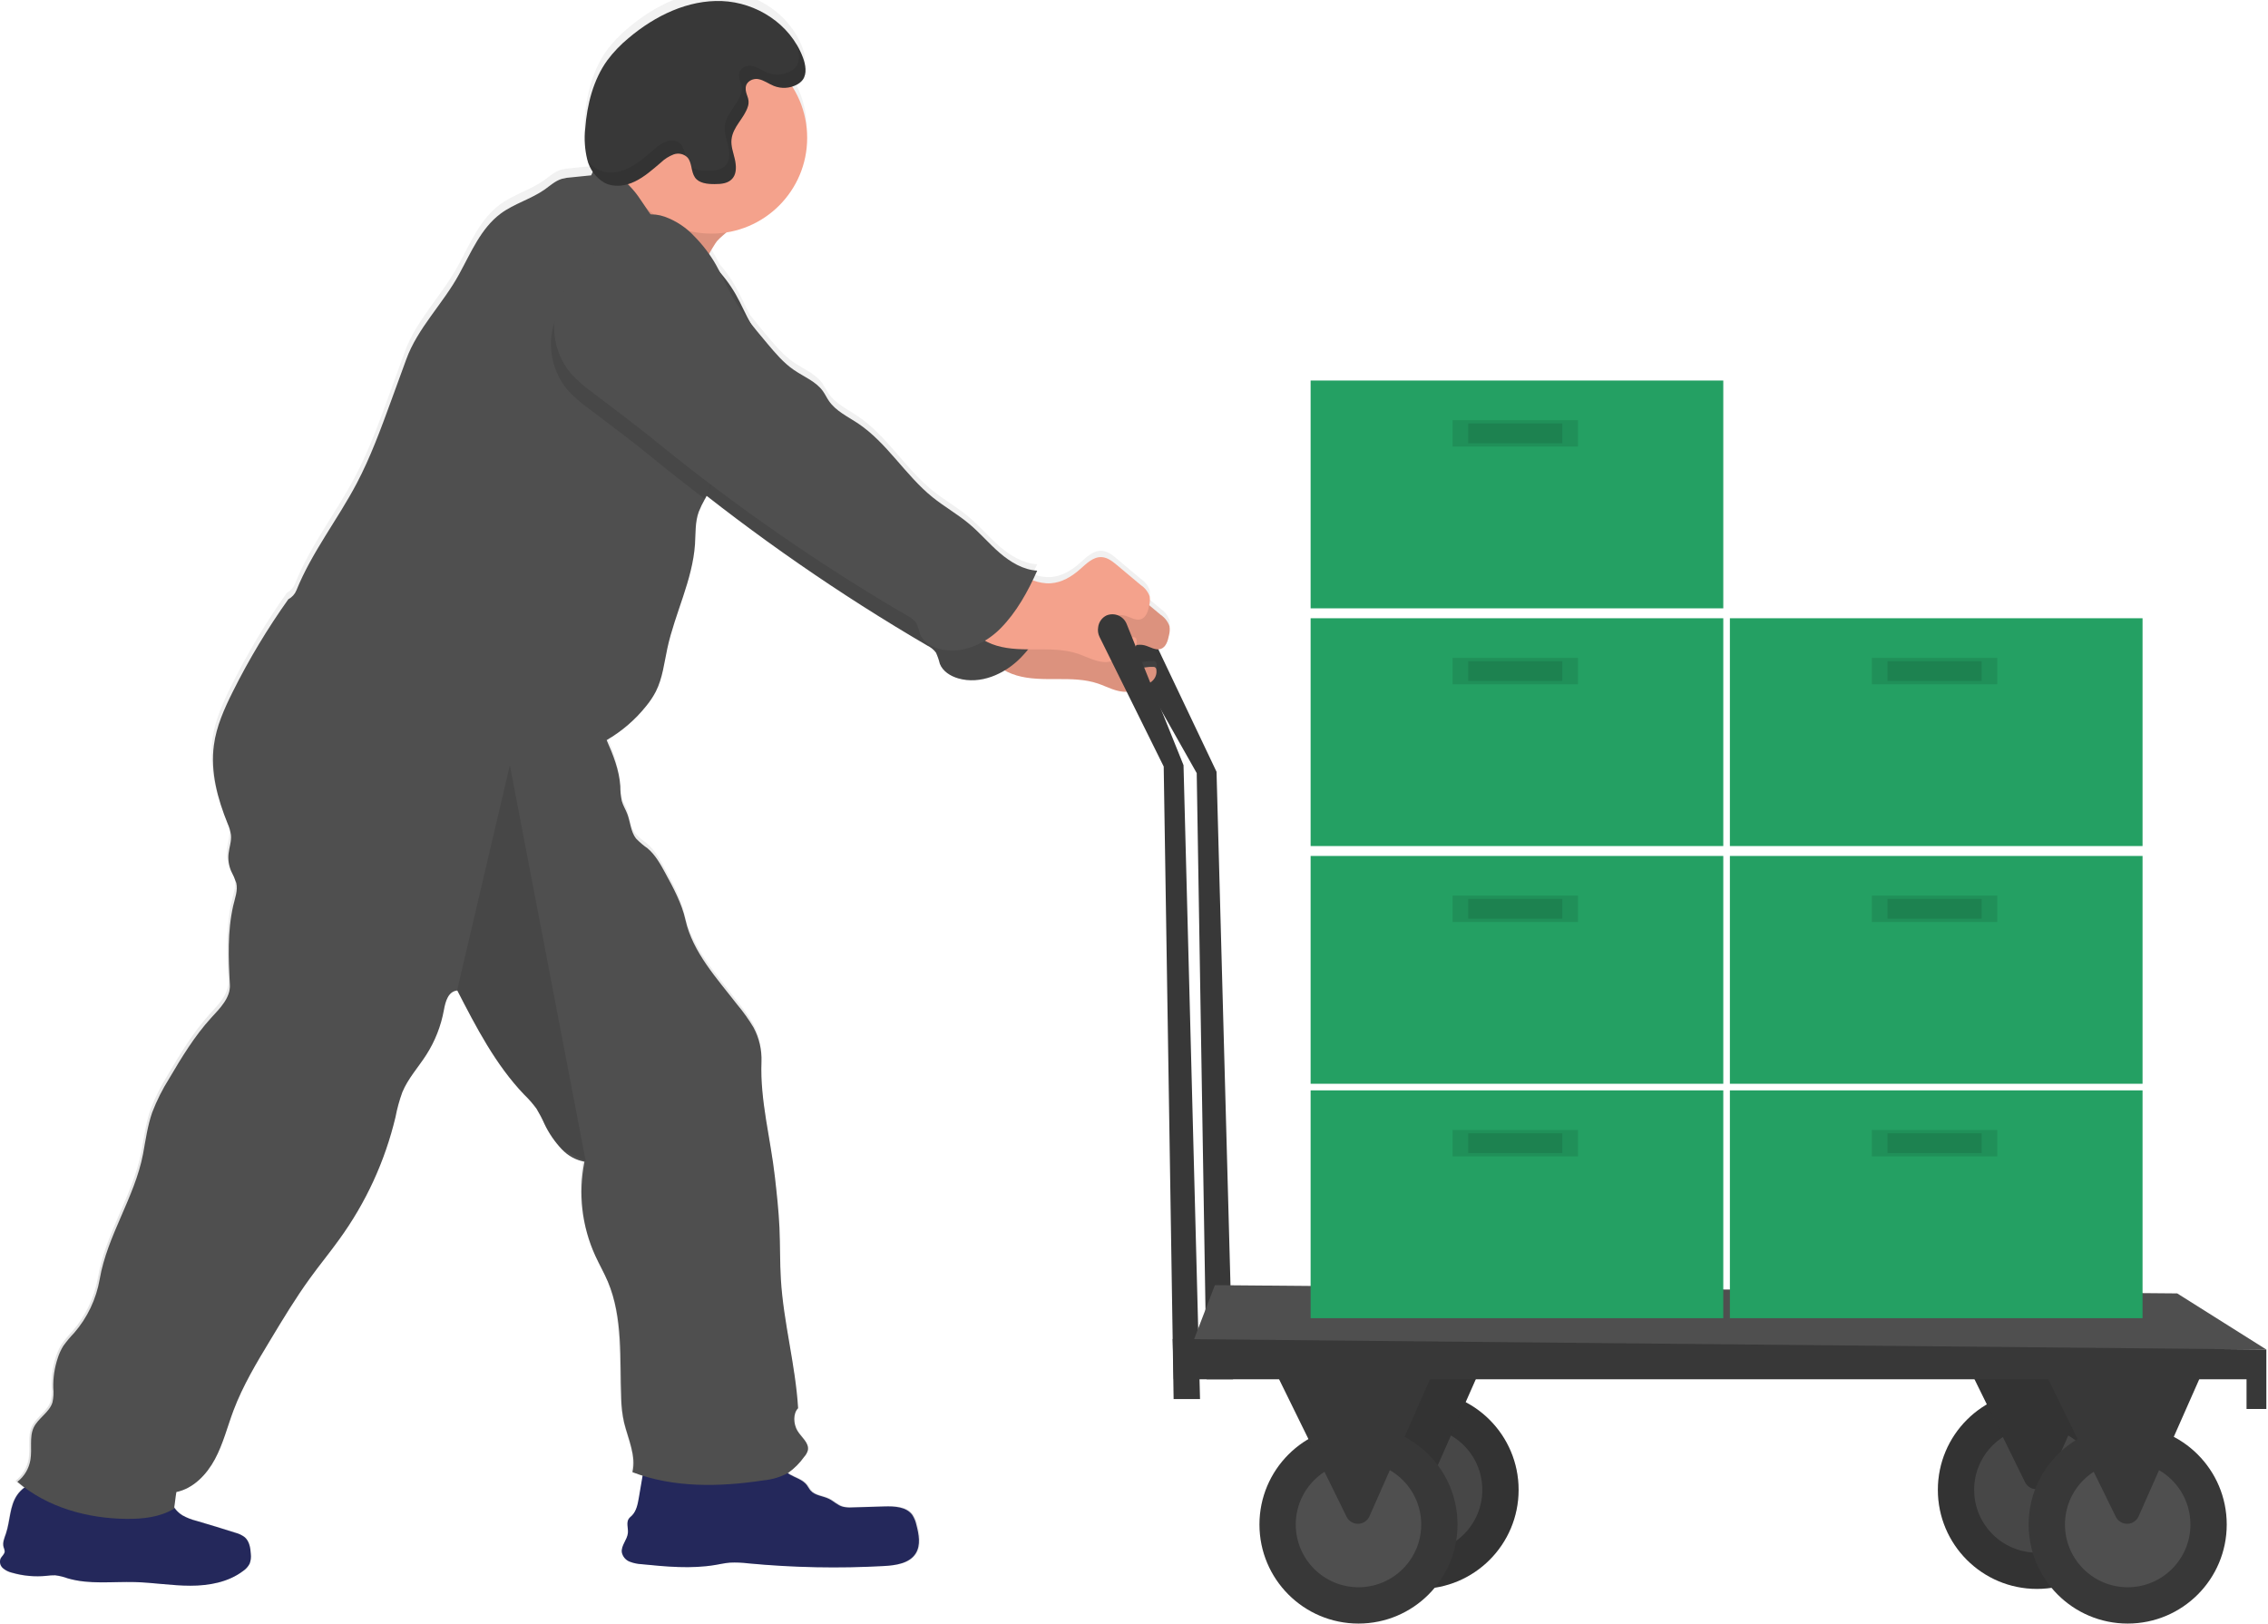 <?xml version="1.0" encoding="UTF-8"?> <svg xmlns="http://www.w3.org/2000/svg" width="687" height="492" viewBox="0 0 687 492" fill="none"><g clip-path="url(#clip0_1_47)"><path d="M337.64 188.01C337.722 187.253 337.993 186.528 338.428 185.902C338.863 185.277 339.448 184.771 340.13 184.43C340.704 184.185 341.321 184.059 341.945 184.058C342.569 184.057 343.187 184.181 343.761 184.424C344.336 184.666 344.856 185.022 345.291 185.47C345.725 185.918 346.065 186.448 346.29 187.03L368.5 233.76L373.5 417.76H365.5L362.5 234.17L338.06 190.91C337.618 190.012 337.471 188.997 337.64 188.01Z" fill="#383838"></path><path d="M0.52 474.63C0.637 474.794 0.767 474.948 0.91 475.09C1.703 475.763 2.646 476.236 3.66 476.47C5.682 477.037 7.762 477.373 9.86 477.47H10.49C11.688 477.51 12.887 477.47 14.08 477.35C14.951 477.224 15.83 477.167 16.71 477.18H16.83C18.109 477.36 19.365 477.671 20.58 478.11C23.286 478.852 26.075 479.248 28.88 479.29H29.88C33.02 479.29 36.2 479.18 39.35 479.2C39.86 479.2 40.35 479.2 40.88 479.2C46.28 479.34 51.65 480.2 57.05 480.29H58.78C64.07 480.16 69.48 479.03 73.69 475.83C74.539 475.269 75.228 474.497 75.69 473.59C76.049 472.633 76.169 471.604 76.04 470.59C75.94 468.78 75.59 466.81 74.23 465.59C73.375 464.934 72.395 464.461 71.35 464.2C69.52 463.61 67.68 463.04 65.85 462.47C64.02 461.9 61.93 461.29 59.96 460.71L59.58 460.59L58.48 460.26L57.77 460.02C56.909 459.744 56.084 459.368 55.31 458.9C54.29 458.255 53.425 457.39 52.78 456.37C52.67 456.19 52.55 456 52.45 455.81C52.35 455.62 52.45 455.5 52.52 455.34C52.69 454.09 52.82 452.81 53.04 451.59C55.855 450.937 58.421 449.486 60.43 447.41C62.156 445.699 63.61 443.732 64.74 441.58C67.23 436.9 68.51 431.67 70.37 426.7C73.22 419.14 77.37 412.16 81.55 405.24C85.37 398.86 89.21 392.46 93.55 386.43C96.44 382.43 99.55 378.62 102.41 374.61C110.5 363.421 116.305 350.745 119.49 337.31C119.977 334.732 120.67 332.198 121.56 329.73C123.28 325.53 126.43 322.11 128.87 318.27C131.493 314.131 133.29 309.523 134.16 304.7C134.66 301.96 135.5 299 138.23 298.7L138.52 299.27C144.18 310.27 149.99 321.47 158.52 330.45C159.884 331.77 161.132 333.205 162.25 334.74C163.146 336.228 163.948 337.771 164.65 339.36C166 342.213 167.792 344.835 169.96 347.13C170.605 347.782 171.308 348.375 172.06 348.9C173.059 349.626 174.17 350.184 175.35 350.55C175.815 350.692 176.289 350.799 176.77 350.87C176.77 350.99 176.72 351.1 176.71 351.22C176.7 351.34 176.65 351.48 176.63 351.61C175.159 359.611 175.789 367.856 178.46 375.54C178.53 375.78 178.61 376.01 178.7 376.25C179.113 377.37 179.563 378.47 180.05 379.55C181.27 382.2 182.72 384.74 183.86 387.43C184.05 387.89 184.24 388.35 184.41 388.81C188.41 399.52 187.41 411.48 187.93 422.99C187.976 425.507 188.274 428.013 188.82 430.47C189.5 433.24 190.59 436.1 191.19 438.96C191.737 441.104 191.782 443.346 191.32 445.51L191.56 445.6C192.63 446 193.72 446.36 194.81 446.7V446.85C194.42 449.09 194.04 451.33 193.65 453.56C193.32 455.48 192.93 457.56 191.59 458.92C191.225 459.22 190.89 459.555 190.59 459.92C189.8 461.16 190.5 462.8 190.35 464.27C190.13 466.35 188.21 468.12 188.51 470.19C188.645 470.809 188.929 471.385 189.336 471.869C189.744 472.354 190.264 472.731 190.85 472.97C191.342 473.193 191.859 473.357 192.39 473.46L192.72 473.53C193.32 473.64 193.92 473.7 194.52 473.76C201.97 474.5 209.52 475.24 216.9 473.98C218.36 473.73 219.81 473.4 221.29 473.28C223.16 473.197 225.033 473.274 226.89 473.51C240.581 474.806 254.349 475.074 268.08 474.31C271.65 474.11 275.75 473.53 277.64 470.48C279.21 467.95 278.64 464.68 277.85 461.79C277.624 460.727 277.214 459.712 276.64 458.79C276.575 458.69 276.502 458.596 276.42 458.51C274.58 456.22 271.12 456.08 268.14 456.17L258.4 456.46C257.441 456.538 256.476 456.464 255.54 456.24C253.96 455.78 252.76 454.52 251.28 453.81C249.42 452.92 247.08 452.81 245.74 451.29L245.57 451.07C245.333 450.748 245.113 450.414 244.91 450.07C244.91 450 244.82 449.93 244.77 449.86C244.733 449.798 244.693 449.738 244.65 449.68C243.42 448.06 241.27 447.52 239.52 446.49C239.255 446.335 239.004 446.158 238.77 445.96L238.57 445.78C240.454 444.436 242.097 442.782 243.43 440.89C243.944 440.337 244.324 439.673 244.54 438.95C244.662 438.407 244.621 437.839 244.42 437.32C244.377 437.192 244.323 437.069 244.26 436.95L244.21 436.85C243.53 435.51 242.13 434.3 241.36 432.93C241.331 432.887 241.307 432.839 241.29 432.79C240.23 430.79 240.02 427.69 241.59 426.08C240.79 412.91 237.17 400.08 236.37 386.87C236.05 381.64 236.18 376.39 235.94 371.14C235.7 365.89 235.14 360.8 234.55 355.65C233.23 343.88 230.03 332.35 230.48 320.53C230.518 319.428 230.472 318.325 230.34 317.23C230.345 317.15 230.345 317.07 230.34 316.99C230.02 314.568 229.264 312.224 228.11 310.07C226.66 307.636 225.018 305.322 223.2 303.15C217.05 295.15 209.66 287.15 207.47 277.31C206.34 272.23 203.84 267.58 201.35 263.01C199.88 260.29 198.35 257.5 196 255.5C194.727 254.619 193.545 253.614 192.47 252.5C190.83 250.38 190.77 247.45 189.8 244.93C189.3 243.62 188.53 242.42 188.15 241.07C188.15 240.93 188.08 240.8 188.05 240.66C187.828 239.298 187.711 237.92 187.7 236.54C187.7 236.14 187.64 235.75 187.59 235.36C187.006 231.407 185.857 227.557 184.18 223.93C183.97 223.47 183.77 223 183.57 222.54C188.184 219.848 192.254 216.318 195.57 212.13C196.694 210.775 197.67 209.303 198.48 207.74C200.54 203.65 201.01 198.99 201.98 194.51C204.3 183.83 209.61 173.77 210.35 162.85C210.57 159.52 210.35 156.08 211.51 152.93C211.829 152.078 212.207 151.25 212.64 150.45C212.82 150.11 212.99 149.77 213.17 149.45L213.37 149.07L213.88 148.07L214.7 148.71C235.158 164.729 256.637 179.4 279 192.63L280.92 193.77C281.92 194.252 282.79 194.965 283.46 195.85C283.54 195.98 283.61 196.11 283.68 196.24C284.14 197.19 284.26 198.24 284.68 199.24C285.58 201.53 287.89 202.99 290.25 203.67C294.52 204.768 299.048 204.184 302.9 202.04C303.39 201.79 303.9 201.53 304.34 201.24C305.51 201.888 306.743 202.414 308.02 202.81C312.02 203.97 316.21 203.92 320.35 203.91C324.49 203.9 328.72 203.91 332.64 205.27C335.26 206.16 337.8 207.63 340.52 207.77C340.833 207.79 341.147 207.79 341.46 207.77C343.011 207.592 344.519 207.149 345.92 206.46L346.74 206.09C347.165 205.889 347.579 205.665 347.98 205.42C348.418 205.15 348.824 204.831 349.19 204.47C349.719 203.939 350.105 203.281 350.31 202.56C350.445 202.039 350.445 201.491 350.31 200.97C350.271 200.736 350.151 200.523 349.97 200.37C349.792 200.264 349.587 200.212 349.38 200.22C348.233 200.208 347.088 200.305 345.96 200.51C345.297 200.601 344.629 200.638 343.96 200.62H343.6C343.01 200.557 342.44 200.373 341.924 200.081C341.408 199.788 340.957 199.393 340.6 198.92C340.49 198.774 340.403 198.612 340.34 198.44C340.219 198.159 340.158 197.856 340.16 197.55C340.154 197.473 340.154 197.397 340.16 197.32C340.58 197.13 341 196.94 341.4 196.71C341.61 196.6 341.81 196.48 342.01 196.36L342.13 196.28C342.489 196.036 342.824 195.758 343.13 195.45C343.324 195.257 343.496 195.043 343.64 194.81C343.906 194.448 344.105 194.042 344.23 193.61C345.054 193.438 345.907 193.462 346.72 193.68C347.81 193.98 348.91 194.62 349.99 194.84C350.535 194.977 351.108 194.953 351.64 194.77C353.2 194.21 353.75 192.31 354.08 190.68C354.14 190.37 354.21 190.05 354.26 189.73C354.375 189.115 354.375 188.485 354.26 187.87C353.776 186.473 352.854 185.27 351.63 184.44L348.35 181.69L348.11 181.49C348.11 181.22 348.22 180.95 348.26 180.68C348.375 180.062 348.375 179.428 348.26 178.81C347.777 177.415 346.854 176.215 345.63 175.39L338.37 169.28C337.01 168.14 335.53 166.94 333.76 166.82C331.13 166.64 329.03 168.82 327.06 170.57C324.58 172.77 321.57 174.57 318.26 174.79C316.684 174.862 315.108 174.645 313.61 174.15L312.76 173.87C312.94 173.5 313.12 173.13 313.29 172.76C313.58 172.15 313.87 171.53 314.15 170.91C309.89 170.64 306.02 168.3 302.79 165.5C299.56 162.7 296.79 159.39 293.53 156.64C290.01 153.64 285.97 151.41 282.4 148.52C274.1 141.79 268.59 131.9 259.71 125.97C256.63 123.9 253.07 122.25 250.97 119.17C250.32 118.17 249.83 117.17 249.16 116.17C247.03 113.17 243.38 111.79 240.37 109.71C237.36 107.63 234.74 104.58 232.29 101.65C230.55 99.56 228.8 97.47 227.14 95.32C225.61 92.47 224.32 89.49 222.72 86.68C221.362 84.306 219.778 82.069 217.99 80C217.58 79.2 217.16 78.4 216.71 77.62C216.26 76.84 215.93 76.31 215.51 75.62C215.22 75.17 214.92 74.74 214.61 74.3C215.52 72.69 216.39 71.3 216.8 70.69L217 70.42C217.882 69.48 218.824 68.599 219.82 67.78C220.865 67.622 221.901 67.401 222.92 67.12C229.092 65.429 234.536 61.755 238.414 56.664C242.292 51.574 244.388 45.349 244.38 38.95C244.385 38.92 244.385 38.89 244.38 38.86C244.376 34.277 243.287 29.76 241.2 25.68C240.78 24.86 240.33 24.07 239.84 23.3C240.297 23.156 240.742 22.975 241.17 22.76C241.9 22.4 242.536 21.877 243.03 21.23C243.438 20.654 243.701 19.989 243.8 19.29C243.969 17.642 243.722 15.978 243.08 14.45C242.807 13.715 242.497 12.994 242.15 12.29C242.123 12.249 242.099 12.205 242.08 12.16C237.61 3.16 228.08 -2.37 218.56 -2.76C208.29 -3.17 198.29 1.65 190.19 8.55C187.773 10.533 185.61 12.807 183.75 15.32C179.52 21.2 177.61 28.72 177.05 36.17C176.84 38.474 176.88 40.794 177.17 43.09C177.276 43.908 177.443 44.717 177.67 45.51C177.8 45.98 177.97 46.45 178.15 46.92C178.33 47.39 178.44 47.6 178.6 47.92V47.97C178.75 48.29 178.92 48.59 179.09 48.89L179.18 49.02L179.31 49.23C179.23 49.42 179.14 49.62 179.05 49.81C178.96 50 178.88 50.18 178.78 50.36H178.66C176.66 50.52 174.81 50.8 172.77 50.96C171.81 51.006 170.858 51.153 169.93 51.4C167.93 52 166.42 53.46 164.74 54.64C160.58 57.58 155.46 58.95 151.37 61.99C145.37 66.47 142.37 73.87 138.73 80.5C133.93 89.38 126.11 96.94 122.66 106.44C121.1 110.753 119.533 115.06 117.96 119.36C114.89 127.79 111.82 136.26 107.65 144.21C101.85 155.27 94 165.21 89.35 176.83C88.888 177.995 88.022 178.953 86.91 179.53C80.574 188.477 74.94 197.902 70.06 207.72C67.49 212.91 65.06 218.3 64.31 224.05C63.725 229.169 64.149 234.354 65.56 239.31C66.357 242.254 67.336 245.146 68.49 247.97C68.94 248.959 69.275 249.995 69.49 251.06C69.49 251.17 69.49 251.28 69.49 251.39C69.69 253.31 68.96 255.21 68.76 257.13C68.593 258.676 68.767 260.239 69.27 261.71C69.35 261.94 69.44 262.17 69.53 262.4C70.15 263.569 70.675 264.786 71.1 266.04C71.136 266.191 71.163 266.345 71.18 266.5C71.51 268.67 70.65 270.86 70.18 273.03C68.42 280.87 68.74 289.03 69.18 297.03C69.41 301.03 66.18 304.24 63.48 307.19C58.48 312.72 54.57 319.19 50.8 325.63C48.743 328.899 47.011 332.363 45.63 335.97C44.2 340.09 43.63 344.45 42.84 348.72C40.29 361.92 31.96 373.58 29.7 386.81C28.652 392.868 25.98 398.529 21.97 403.19C20.762 404.438 19.648 405.775 18.64 407.19C17.944 408.317 17.389 409.526 16.99 410.79C16.007 413.731 15.543 416.82 15.62 419.92C15.778 421.404 15.694 422.903 15.37 424.36C14.43 427.43 11.07 429.12 9.68 432.01C8.29 434.9 9.25 438.6 8.68 441.88C8.233 444.524 6.804 446.903 4.68 448.54C5.48 449.24 6.32 449.88 7.18 450.54C6.384 451.158 5.686 451.893 5.11 452.72C4.716 453.274 4.381 453.867 4.11 454.49C2.79 457.56 2.75 461.21 1.67 464.49C1.21 465.85 0.56 467.29 0.96 468.67C1.131 469.065 1.246 469.483 1.3 469.91C1.3 470.81 0.36 471.4 -3.05176e-05 472.22C-0.131 472.632 -0.152 473.071 -0.061 473.494C0.031 473.917 0.231 474.309 0.52 474.63Z" fill="url(#paint0_linear_1_47)"></path><path d="M212.16 84.63C206.04 82.98 200.59 79.53 195.25 76.12L176.64 64.27C181.69 63.87 186.05 60.27 188.64 55.91C191.23 51.55 192.3 46.48 193.18 41.5C201.18 44.62 208.11 49.91 214.57 55.5C217.13 57.71 222.57 61.05 223.36 64.5C224.15 67.95 219.11 70.75 217.16 73.06C216.49 73.83 210.18 84.08 212.16 84.63Z" fill="#F4A28C"></path><path opacity="0.1" d="M212.16 84.63C206.04 82.98 200.59 79.53 195.25 76.12L176.64 64.27C181.69 63.87 186.05 60.27 188.64 55.91C191.23 51.55 192.3 46.48 193.18 41.5C201.18 44.62 208.11 49.91 214.57 55.5C217.13 57.71 222.57 61.05 223.36 64.5C224.15 67.95 219.11 70.75 217.16 73.06C216.49 73.83 210.18 84.08 212.16 84.63Z" fill="black"></path><path d="M313.85 182.51C317.13 184.19 320.62 185.91 324.29 185.67C327.59 185.46 330.6 183.67 333.08 181.48C335.08 179.74 337.14 177.57 339.77 177.75C341.53 177.87 343.01 179.06 344.37 180.19L351.62 186.26C352.84 187.08 353.763 188.273 354.25 189.66C354.393 190.601 354.335 191.563 354.08 192.48C353.75 194.1 353.2 195.99 351.64 196.54C350.08 197.09 348.38 195.91 346.73 195.46C345.722 195.202 344.663 195.221 343.665 195.515C342.667 195.809 341.767 196.367 341.06 197.13C340.471 197.709 340.115 198.485 340.06 199.31C340.06 201.12 342.06 202.31 343.9 202.4C345.74 202.49 347.5 201.89 349.32 202C349.43 201.986 349.541 201.994 349.648 202.024C349.755 202.054 349.854 202.105 349.941 202.174C350.028 202.243 350.1 202.329 350.153 202.426C350.206 202.523 350.239 202.63 350.25 202.74C350.363 203.372 350.315 204.022 350.111 204.63C349.906 205.238 349.552 205.785 349.08 206.22C348.13 207.087 347.024 207.766 345.82 208.22C344.421 208.912 342.911 209.352 341.36 209.52C338.29 209.72 335.47 208.02 332.56 207.03C328.64 205.71 324.42 205.67 320.28 205.68C316.14 205.69 311.94 205.75 307.97 204.59C304 203.43 300.23 200.86 298.68 197.03C298.497 196.673 298.437 196.265 298.51 195.87C298.665 195.449 298.962 195.095 299.35 194.87C304.93 190.74 307.19 185.72 313.47 182.75L313.85 182.51Z" fill="#F4A28C"></path><path opacity="0.1" d="M313.85 182.51C317.13 184.19 320.62 185.91 324.29 185.67C327.59 185.46 330.6 183.67 333.08 181.48C335.08 179.74 337.14 177.57 339.77 177.75C341.53 177.87 343.01 179.06 344.37 180.19L351.62 186.26C352.84 187.08 353.763 188.273 354.25 189.66C354.393 190.601 354.335 191.563 354.08 192.48C353.75 194.1 353.2 195.99 351.64 196.54C350.08 197.09 348.38 195.91 346.73 195.46C345.722 195.202 344.663 195.221 343.665 195.515C342.667 195.809 341.767 196.367 341.06 197.13C340.471 197.709 340.115 198.485 340.06 199.31C340.06 201.12 342.06 202.31 343.9 202.4C345.74 202.49 347.5 201.89 349.32 202C349.43 201.986 349.541 201.994 349.648 202.024C349.755 202.054 349.854 202.105 349.941 202.174C350.028 202.243 350.1 202.329 350.153 202.426C350.206 202.523 350.239 202.63 350.25 202.74C350.363 203.372 350.315 204.022 350.111 204.63C349.906 205.238 349.552 205.785 349.08 206.22C348.13 207.087 347.024 207.766 345.82 208.22C344.421 208.912 342.911 209.352 341.36 209.52C338.29 209.72 335.47 208.02 332.56 207.03C328.64 205.71 324.42 205.67 320.28 205.68C316.14 205.69 311.94 205.75 307.97 204.59C304 203.43 300.23 200.86 298.68 197.03C298.497 196.673 298.437 196.265 298.51 195.87C298.665 195.449 298.962 195.095 299.35 194.87C304.93 190.74 307.19 185.72 313.47 182.75L313.85 182.51Z" fill="black"></path><path d="M196.75 75.86C198.302 74.859 200.062 74.227 201.897 74.014C203.731 73.8 205.59 74.011 207.33 74.63C210.814 75.885 213.94 77.968 216.44 80.7C218.936 83.245 221.097 86.098 222.87 89.19C224.57 92.19 225.87 95.33 227.57 98.32C230.57 103.67 234.49 108.39 238.43 113.07C240.88 115.98 243.36 118.93 246.5 121.07C249.64 123.21 253.15 124.52 255.28 127.49C255.95 128.43 256.43 129.49 257.09 130.44C259.18 133.5 262.73 135.14 265.82 137.19C274.68 143.09 280.19 152.91 288.47 159.6C292.04 162.48 296.07 164.74 299.58 167.68C302.85 170.41 305.58 173.68 308.84 176.48C312.1 179.28 315.93 181.59 320.18 181.85C317.34 188.18 313.95 194.39 309.08 199.32C304.21 204.25 296.91 207.4 290.26 205.47C287.9 204.79 285.59 203.35 284.69 201.07C284.407 199.898 284.012 198.756 283.51 197.66C282.842 196.78 281.975 196.071 280.98 195.59C254.285 180.007 228.839 162.378 204.87 142.86C198.44 137.62 192.06 132.93 185.46 127.86C183.094 126.182 180.905 124.265 178.93 122.14C176.177 118.853 174.458 114.826 173.988 110.564C173.519 106.303 174.319 101.998 176.29 98.19C178.06 95.277 180.088 92.529 182.35 89.98C186.465 84.622 191.313 79.869 196.75 75.86Z" fill="#4F4F4F"></path><path opacity="0.1" d="M196.75 75.86C198.302 74.859 200.062 74.227 201.897 74.014C203.731 73.8 205.59 74.011 207.33 74.63C210.814 75.885 213.94 77.968 216.44 80.7C218.936 83.245 221.097 86.098 222.87 89.19C224.57 92.19 225.87 95.33 227.57 98.32C230.57 103.67 234.49 108.39 238.43 113.07C240.88 115.98 243.36 118.93 246.5 121.07C249.64 123.21 253.15 124.52 255.28 127.49C255.95 128.43 256.43 129.49 257.09 130.44C259.18 133.5 262.73 135.14 265.82 137.19C274.68 143.09 280.19 152.91 288.47 159.6C292.04 162.48 296.07 164.74 299.58 167.68C302.85 170.41 305.58 173.68 308.84 176.48C312.1 179.28 315.93 181.59 320.18 181.85C317.34 188.18 313.95 194.39 309.08 199.32C304.21 204.25 296.91 207.4 290.26 205.47C287.9 204.79 285.59 203.35 284.69 201.07C284.407 199.898 284.012 198.756 283.51 197.66C282.842 196.78 281.975 196.071 280.98 195.59C254.285 180.007 228.839 162.378 204.87 142.86C198.44 137.62 192.06 132.93 185.46 127.86C183.094 126.182 180.905 124.265 178.93 122.14C176.177 118.853 174.458 114.826 173.988 110.564C173.519 106.303 174.319 101.998 176.29 98.19C178.06 95.277 180.088 92.529 182.35 89.98C186.465 84.622 191.313 79.869 196.75 75.86Z" fill="black"></path><path d="M239.271 446.63C241.021 447.63 243.171 448.19 244.401 449.81C244.801 450.33 245.071 450.94 245.501 451.44C246.831 453 249.191 453.07 251.041 453.96C252.521 454.66 253.721 455.96 255.291 456.37C256.23 456.593 257.199 456.667 258.161 456.59L267.881 456.3C270.961 456.21 274.571 456.37 276.361 458.88C276.943 459.8 277.356 460.815 277.581 461.88C278.331 464.75 278.941 468 277.371 470.52C275.491 473.52 271.371 474.13 267.821 474.33C254.107 475.089 240.355 474.821 226.681 473.53C224.831 473.293 222.964 473.217 221.101 473.3C219.621 473.42 218.171 473.75 216.711 474C209.341 475.25 201.801 474.52 194.361 473.78C193.104 473.719 191.864 473.456 190.691 473C190.107 472.762 189.59 472.385 189.184 471.903C188.778 471.42 188.496 470.846 188.361 470.23C188.051 468.17 189.981 466.42 190.191 464.35C190.341 462.89 189.641 461.26 190.441 460.02C190.741 459.654 191.075 459.319 191.441 459.02C192.781 457.63 193.171 455.6 193.501 453.7L195.251 443.43C195.3 442.706 195.597 442.021 196.091 441.49C196.459 441.225 196.883 441.05 197.331 440.98C204.951 439.26 212.761 440.83 220.331 441.79C224.227 442.361 228.168 442.559 232.101 442.38C233.801 442.27 234.461 442.07 235.731 443.18C237.001 444.29 237.681 445.7 239.271 446.63Z" fill="#24285B"></path><path d="M55.261 458.99C56.599 459.738 58.032 460.299 59.521 460.66C63.448 461.807 67.368 463.003 71.281 464.25C72.322 464.508 73.299 464.978 74.151 465.63C75.511 466.83 75.861 468.79 75.961 470.63C76.091 471.644 75.97 472.673 75.611 473.63C75.142 474.527 74.454 475.29 73.611 475.85C69.131 479.24 63.281 480.29 57.661 480.29C52.041 480.29 46.461 479.34 40.841 479.19C34.051 479.01 27.081 479.97 20.551 478.07C19.305 477.609 18.01 477.294 16.691 477.13C15.815 477.117 14.938 477.173 14.071 477.3C10.569 477.646 7.033 477.324 3.651 476.35C2.633 476.125 1.686 475.654 0.891 474.98C0.498 474.639 0.217 474.188 0.084 473.685C-0.048 473.181 -0.024 472.65 0.151 472.16C0.511 471.35 1.431 470.76 1.441 469.87C1.394 469.442 1.282 469.025 1.111 468.63C0.701 467.26 1.361 465.83 1.821 464.48C3.111 460.62 2.901 456.18 5.211 452.83C7.521 449.48 11.761 448.1 15.791 447.57C19.067 447.107 22.397 447.202 25.641 447.85C29.291 448.63 32.701 450.26 36.281 451.3C40.435 452.495 44.776 452.905 49.081 452.51C51.941 452.27 50.961 452.72 51.931 455.12C52.619 456.72 53.781 458.071 55.261 458.99Z" fill="#24285B"></path><path d="M215.5 70.76C199.484 70.76 186.5 57.776 186.5 41.76C186.5 25.744 199.484 12.76 215.5 12.76C231.516 12.76 244.5 25.744 244.5 41.76C244.5 57.776 231.516 70.76 215.5 70.76Z" fill="#F4A28C"></path><path d="M5.26 448.82C14.26 456.55 26.41 459.93 38.26 460.05C43.26 460.1 48.45 459.56 52.71 456.97C53.01 455.33 53.13 453.56 53.43 451.92C58.6 450.84 62.61 446.63 65.11 441.97C67.61 437.31 68.88 432.13 70.74 427.19C73.58 419.67 77.74 412.74 81.9 405.86C85.72 399.52 89.55 393.16 93.9 387.17C96.78 383.17 99.9 379.41 102.75 375.42C110.824 364.313 116.619 351.718 119.8 338.36C120.286 335.798 120.979 333.28 121.87 330.83C123.59 326.65 126.74 323.25 129.17 319.44C131.791 315.329 133.587 310.747 134.46 305.95C134.95 303.23 135.79 300.29 138.52 300.01C144.26 311.16 150.11 322.49 158.79 331.56C160.154 332.87 161.402 334.295 162.52 335.82C163.416 337.301 164.218 338.838 164.92 340.42C166.266 343.258 168.055 345.864 170.22 348.14C172.034 350.081 174.426 351.385 177.04 351.86C175.112 361.469 176.26 371.441 180.32 380.36C181.53 383 182.98 385.52 184.12 388.19C188.78 399.19 187.7 411.6 188.19 423.53C188.233 426.03 188.527 428.519 189.07 430.96C190.28 435.84 192.78 441.03 191.57 445.91C204.11 450.7 218.04 450.4 231.32 448.38C233.917 448.142 236.439 447.377 238.73 446.13C240.613 444.797 242.257 443.153 243.59 441.27C244.104 440.721 244.484 440.06 244.7 439.34C245.22 437.06 242.7 435.34 241.53 433.34C240.36 431.34 240.15 428.17 241.76 426.53C240.96 413.44 237.34 400.66 236.54 387.53C236.22 382.33 236.35 377.11 236.11 371.9C235.87 366.69 235.31 361.62 234.73 356.5C233.41 344.81 230.21 333.35 230.66 321.6C230.797 317.984 229.965 314.397 228.25 311.21C226.804 308.789 225.166 306.488 223.35 304.33C217.21 296.4 209.83 288.45 207.64 278.66C206.51 273.61 204.01 268.99 201.53 264.45C200.06 261.74 198.53 258.97 196.19 256.98C194.917 256.099 193.734 255.094 192.66 253.98C191.02 251.87 190.96 248.98 189.99 246.46C189.49 245.16 188.72 243.96 188.35 242.62C188.045 241.14 187.894 239.632 187.9 238.12C187.58 233.28 185.72 228.6 183.76 224.17C188.369 221.501 192.439 217.994 195.76 213.83C196.875 212.478 197.847 211.013 198.66 209.46C200.72 205.4 201.19 200.77 202.16 196.32C204.47 185.7 209.78 175.71 210.52 164.86C210.74 161.55 210.52 158.13 211.67 155C212.201 153.675 212.822 152.389 213.53 151.15C214.227 149.933 214.758 148.628 215.11 147.27C215.75 144.32 214.87 141.27 215.11 138.27C215.35 135.62 216.48 133.14 217.04 130.55C217.612 127.18 217.709 123.747 217.33 120.35C217.08 116.35 216.21 112.22 216.55 108.27C217.101 101.734 216.268 95.155 214.106 88.962C211.944 82.77 208.5 77.102 204 72.33L203.77 72.1C201.86 70.1 199.77 68.33 198.05 66.21C195.71 63.37 194.05 60.03 191.58 57.27C190.5 56.04 189.28 54.94 188.21 53.7C187.229 52.399 186.142 51.182 184.96 50.06C184.362 49.505 183.638 49.105 182.85 48.894C182.062 48.683 181.235 48.668 180.44 48.85C180.24 50.341 179.772 51.784 179.06 53.11C176.98 53.27 175.13 53.56 173.06 53.72C172.1 53.766 171.148 53.913 170.22 54.16C168.27 54.75 166.71 56.16 165.04 57.37C160.88 60.3 155.77 61.66 151.68 64.68C145.68 69.13 142.68 76.48 139.06 83.07C134.27 91.9 126.46 99.41 123.06 108.85L118.37 121.69C115.3 130.07 112.23 138.48 108.07 146.38C102.28 157.38 94.44 167.29 89.79 178.8C89.325 179.954 88.464 180.905 87.36 181.48C81.028 190.36 75.401 199.722 70.53 209.48C67.96 214.64 65.53 220 64.79 225.71C63.7 233.78 65.9 241.94 68.96 249.48C69.455 250.56 69.791 251.705 69.96 252.88C70.16 254.79 69.43 256.67 69.23 258.58C69.037 260.364 69.302 262.167 70 263.82C70.622 264.982 71.147 266.192 71.57 267.44C72.11 269.74 71.15 272.08 70.63 274.38C68.87 282.17 69.19 290.24 69.63 298.22C69.86 302.22 66.63 305.39 63.94 308.32C58.94 313.81 55.04 320.23 51.27 326.64C49.22 329.891 47.492 333.334 46.11 336.92C44.68 341.01 44.11 345.34 43.32 349.59C40.78 362.7 32.46 374.29 30.2 387.44C29.154 393.464 26.485 399.089 22.48 403.71C21.273 404.96 20.16 406.297 19.15 407.71C18.459 408.832 17.908 410.034 17.51 411.29C16.527 414.21 16.063 417.28 16.14 420.36C16.299 421.834 16.214 423.324 15.89 424.77C14.95 427.82 11.59 429.5 10.21 432.37C8.83 435.24 9.78 438.92 9.21 442.18C8.779 444.813 7.368 447.185 5.26 448.82Z" fill="#4F4F4F"></path><path d="M307.85 173.51C311.13 175.19 314.62 176.91 318.29 176.67C321.59 176.46 324.6 174.67 327.08 172.48C329.08 170.74 331.14 168.57 333.77 168.75C335.53 168.87 337.01 170.06 338.37 171.19L345.62 177.26C346.84 178.08 347.763 179.273 348.25 180.66C348.393 181.601 348.335 182.563 348.08 183.48C347.75 185.1 347.2 186.99 345.64 187.54C344.08 188.09 342.38 186.91 340.73 186.46C339.722 186.202 338.663 186.221 337.665 186.515C336.667 186.809 335.767 187.367 335.06 188.13C334.471 188.709 334.115 189.485 334.06 190.31C334.06 192.12 336.06 193.31 337.9 193.4C339.74 193.49 341.5 192.89 343.32 193C343.43 192.986 343.541 192.994 343.648 193.024C343.755 193.054 343.854 193.105 343.941 193.174C344.028 193.243 344.1 193.329 344.153 193.426C344.206 193.523 344.239 193.63 344.25 193.74C344.363 194.372 344.315 195.022 344.111 195.63C343.906 196.238 343.552 196.785 343.08 197.22C342.13 198.087 341.024 198.766 339.82 199.22C338.421 199.912 336.911 200.352 335.36 200.52C332.29 200.72 329.47 199.02 326.56 198.03C322.64 196.71 318.42 196.67 314.28 196.68C310.14 196.69 305.94 196.75 301.97 195.59C298 194.43 294.23 191.86 292.68 188.03C292.497 187.673 292.437 187.265 292.51 186.87C292.665 186.449 292.962 186.095 293.35 185.87C298.93 181.74 301.19 176.72 307.47 173.75L307.85 173.51Z" fill="#F4A28C"></path><path d="M229.61 23.94C231.34 24.22 232.81 25.39 234.45 26.04C235.551 26.468 236.73 26.657 237.909 26.595C239.088 26.532 240.24 26.221 241.29 25.68C242.022 25.324 242.662 24.804 243.16 24.16C244.5 22.3 244.03 19.6 243.21 17.42C239.33 7.11 228.97 0.73 218.71 0.32C208.45 -0.09 198.47 4.7 190.38 11.55C187.974 13.527 185.815 15.786 183.95 18.28C179.73 24.13 177.82 31.6 177.26 39C176.925 42.105 177.131 45.245 177.87 48.28C178.225 49.755 178.874 51.143 179.778 52.361C180.681 53.579 181.822 54.603 183.13 55.37C185.99 56.83 189.42 56.37 192.31 54.97C195.2 53.57 197.68 51.36 200.16 49.25C201.284 48.167 202.613 47.32 204.07 46.76C204.796 46.501 205.582 46.458 206.333 46.635C207.083 46.813 207.766 47.203 208.3 47.76C209.64 49.37 209.3 52.01 210.52 53.76C211.74 55.51 214.28 55.76 216.42 55.76C218.56 55.76 220.73 55.58 222.01 53.88C223.18 52.34 223.01 50.09 222.57 48.15C222.13 46.21 221.38 44.29 221.57 42.3C221.98 38.3 225.48 35.84 226.57 32.16C227.28 29.75 225.72 28.73 225.88 26.55C226 24.63 228.06 23.69 229.61 23.94Z" fill="#383838"></path><path opacity="0.1" d="M138.5 299.76V300.01C144.24 311.16 150.09 322.49 158.77 331.56C160.134 332.87 161.382 334.295 162.5 335.82C163.396 337.301 164.198 338.838 164.9 340.42C166.246 343.258 168.035 345.864 170.2 348.14L177.44 351.76L154.44 231.76L138.5 299.76Z" fill="black"></path><path opacity="0.1" d="M171.93 118.14C173.905 120.265 176.094 122.182 178.46 123.86C185.06 128.86 191.46 133.58 197.87 138.86C203.037 143.067 208.277 147.187 213.59 151.22C214.287 150.003 214.818 148.698 215.17 147.34C215.81 144.39 214.93 141.34 215.17 138.34C215.41 135.69 216.54 133.21 217.1 130.62C217.672 127.25 217.769 123.817 217.39 120.42C217.14 116.42 216.27 112.29 216.61 108.34C217.163 101.788 216.326 95.193 214.153 88.987C211.98 82.782 208.52 77.105 204 72.33L203.77 72.1C202.694 71.474 201.554 70.965 200.37 70.58C198.626 69.969 196.765 69.766 194.931 69.988C193.097 70.21 191.338 70.85 189.79 71.86C184.353 75.869 179.505 80.622 175.39 85.98C173.128 88.529 171.1 91.277 169.33 94.19C167.354 97.994 166.547 102.297 167.009 106.558C167.472 110.819 169.184 114.849 171.93 118.14Z" fill="black"></path><path d="M190.75 66.86C192.302 65.859 194.062 65.227 195.897 65.014C197.731 64.8 199.59 65.011 201.33 65.63C204.814 66.885 207.94 68.968 210.44 71.7C212.936 74.245 215.097 77.098 216.87 80.19C218.57 83.19 219.87 86.33 221.57 89.32C224.57 94.67 228.49 99.39 232.43 104.07C234.88 106.98 237.36 109.93 240.5 112.07C243.64 114.21 247.15 115.52 249.28 118.49C249.95 119.43 250.43 120.49 251.09 121.44C253.18 124.5 256.73 126.14 259.82 128.19C268.68 134.09 274.19 143.91 282.47 150.6C286.04 153.48 290.07 155.74 293.58 158.68C296.85 161.41 299.58 164.68 302.84 167.48C306.1 170.28 309.93 172.59 314.18 172.85C311.34 179.18 307.95 185.39 303.08 190.32C298.21 195.25 290.91 198.4 284.26 196.47C281.9 195.79 279.59 194.35 278.69 192.07C278.407 190.898 278.012 189.756 277.51 188.66C276.842 187.78 275.975 187.071 274.98 186.59C248.285 171.007 222.839 153.378 198.87 133.86C192.44 128.62 186.06 123.93 179.46 118.86C177.094 117.182 174.905 115.265 172.93 113.14C170.177 109.853 168.458 105.826 167.988 101.564C167.519 97.303 168.319 92.998 170.29 89.19C172.06 86.277 174.088 83.529 176.35 80.98C180.465 75.622 185.313 70.869 190.75 66.86Z" fill="#4F4F4F"></path><g opacity="0.1"><path d="M214.42 51.73C216.42 51.73 218.73 51.55 220.01 49.85C221.17 48.31 221.01 46.06 220.57 44.12C220.13 42.18 219.38 40.26 219.57 38.27C219.98 34.27 223.48 31.81 224.57 28.13C225.28 25.72 223.72 24.7 223.88 22.52C224.02 20.63 226.07 19.69 227.62 19.94C229.35 20.22 230.82 21.39 232.46 22.04C233.561 22.468 234.739 22.657 235.919 22.595C237.098 22.532 238.25 22.221 239.3 21.68C240.032 21.324 240.672 20.804 241.17 20.16C242.51 18.3 242.04 15.6 241.22 13.42C241.22 13.34 241.15 13.27 241.12 13.19C241.956 14.528 242.66 15.945 243.22 17.42C244.04 19.6 244.51 22.3 243.17 24.16C242.672 24.804 242.032 25.324 241.3 25.68C240.25 26.221 239.098 26.532 237.919 26.595C236.739 26.657 235.561 26.468 234.46 26.04C232.82 25.39 231.35 24.22 229.62 23.94C228.07 23.69 226.02 24.63 225.88 26.52C225.72 28.7 227.28 29.72 226.57 32.13C225.5 35.81 222 38.31 221.57 42.27C221.37 44.27 222.1 46.19 222.57 48.12C223.04 50.05 223.17 52.31 222.01 53.85C220.73 55.55 218.44 55.71 216.42 55.73C214.4 55.75 211.8 55.61 210.52 53.73C209.968 52.786 209.604 51.743 209.45 50.66C210.81 51.63 212.71 51.75 214.42 51.73Z" fill="black"></path><path d="M181.13 51.37C183.99 52.83 187.42 52.37 190.31 50.97C193.2 49.57 195.68 47.36 198.16 45.25C199.284 44.167 200.613 43.32 202.07 42.76C202.796 42.501 203.582 42.458 204.333 42.635C205.083 42.813 205.766 43.203 206.3 43.76C206.979 44.764 207.408 45.916 207.55 47.12C207.03 46.814 206.45 46.622 205.85 46.558C205.25 46.494 204.643 46.56 204.07 46.75C202.613 47.31 201.284 48.157 200.16 49.24C197.68 51.35 195.16 53.57 192.31 54.96C189.46 56.35 185.99 56.82 183.13 55.36C180.601 53.88 178.757 51.461 178 48.63C178.822 49.769 179.892 50.706 181.13 51.37Z" fill="black"></path></g><path d="M430 481.26C413.431 481.26 400 467.829 400 451.26C400 434.691 413.431 421.26 430 421.26C446.569 421.26 460 434.691 460 451.26C460 467.829 446.569 481.26 430 481.26Z" fill="#383838"></path><path opacity="0.1" d="M430 481.26C413.431 481.26 400 467.829 400 451.26C400 434.691 413.431 421.26 430 421.26C446.569 421.26 460 434.691 460 451.26C460 467.829 446.569 481.26 430 481.26Z" fill="black"></path><path d="M430 470.26C419.507 470.26 411 461.753 411 451.26C411 440.767 419.507 432.26 430 432.26C440.493 432.26 449 440.767 449 451.26C449 461.753 440.493 470.26 430 470.26Z" fill="#4F4F4F"></path><path opacity="0.1" d="M430 470.26C419.507 470.26 411 461.753 411 451.26C411 440.767 419.507 432.26 430 432.26C440.493 432.26 449 440.767 449 451.26C449 461.753 440.493 470.26 430 470.26Z" fill="black"></path><path d="M453 404.26L433.32 448.76C433.027 449.427 432.549 449.996 431.943 450.401C431.337 450.805 430.628 451.028 429.9 451.043C429.171 451.058 428.454 450.864 427.832 450.484C427.21 450.104 426.71 449.555 426.39 448.9L403 401.26L453 404.26Z" fill="#383838"></path><path opacity="0.1" d="M453 404.26L433.32 448.76C433.027 449.427 432.549 449.996 431.943 450.401C431.337 450.805 430.628 451.028 429.9 451.043C429.171 451.058 428.454 450.864 427.832 450.484C427.21 450.104 426.71 449.555 426.39 448.9L403 401.26L453 404.26Z" fill="black"></path><path d="M617 481.26C600.431 481.26 587 467.829 587 451.26C587 434.691 600.431 421.26 617 421.26C633.569 421.26 647 434.691 647 451.26C647 467.829 633.569 481.26 617 481.26Z" fill="#383838"></path><path opacity="0.1" d="M617 481.26C600.431 481.26 587 467.829 587 451.26C587 434.691 600.431 421.26 617 421.26C633.569 421.26 647 434.691 647 451.26C647 467.829 633.569 481.26 617 481.26Z" fill="black"></path><path d="M617 470.26C606.507 470.26 598 461.753 598 451.26C598 440.767 606.507 432.26 617 432.26C627.493 432.26 636 440.767 636 451.26C636 461.753 627.493 470.26 617 470.26Z" fill="#4F4F4F"></path><path opacity="0.1" d="M617 470.26C606.507 470.26 598 461.753 598 451.26C598 440.767 606.507 432.26 617 432.26C627.493 432.26 636 440.767 636 451.26C636 461.753 627.493 470.26 617 470.26Z" fill="black"></path><path d="M640 404.26L620.32 448.76C620.027 449.427 619.549 449.996 618.943 450.401C618.337 450.805 617.628 451.028 616.9 451.043C616.171 451.058 615.454 450.864 614.832 450.484C614.21 450.104 613.71 449.555 613.39 448.9L590 401.26L640 404.26Z" fill="#383838"></path><path opacity="0.1" d="M640 404.26L620.32 448.76C620.027 449.427 619.549 449.996 618.943 450.401C618.337 450.805 617.628 451.028 616.9 451.043C616.171 451.058 615.454 450.864 614.832 450.484C614.21 450.104 613.71 449.555 613.39 448.9L590 401.26L640 404.26Z" fill="black"></path><path d="M332.64 190.01C332.722 189.253 332.993 188.528 333.428 187.902C333.863 187.277 334.448 186.771 335.13 186.43C335.704 186.185 336.321 186.059 336.945 186.058C337.569 186.057 338.187 186.181 338.761 186.424C339.336 186.666 339.856 187.022 340.291 187.47C340.725 187.918 341.065 188.448 341.29 189.03L358.5 231.76L363.5 423.76H355.5L352.5 232.17L333.06 192.91C332.618 192.012 332.471 190.997 332.64 190.01Z" fill="#383838"></path><path d="M686.5 408.76L659.5 391.76L368 389.26L360.5 408.76H686.5Z" fill="#4F4F4F"></path><path d="M686.5 426.76V408.76L355.22 405.56L355.54 417.76H680.5V426.76H686.5Z" fill="#383838"></path><path d="M644.5 491.76C627.931 491.76 614.5 478.329 614.5 461.76C614.5 445.191 627.931 431.76 644.5 431.76C661.069 431.76 674.5 445.191 674.5 461.76C674.5 478.329 661.069 491.76 644.5 491.76Z" fill="#383838"></path><path d="M644.5 480.76C634.007 480.76 625.5 472.253 625.5 461.76C625.5 451.267 634.007 442.76 644.5 442.76C654.993 442.76 663.5 451.267 663.5 461.76C663.5 472.253 654.993 480.76 644.5 480.76Z" fill="#4F4F4F"></path><path d="M667.5 414.76L647.82 459.26C647.527 459.927 647.049 460.496 646.443 460.901C645.837 461.305 645.128 461.528 644.4 461.543C643.671 461.558 642.954 461.364 642.332 460.984C641.71 460.604 641.21 460.055 640.89 459.4L617.5 411.76L667.5 414.76Z" fill="#383838"></path><path d="M411.5 491.76C394.931 491.76 381.5 478.329 381.5 461.76C381.5 445.191 394.931 431.76 411.5 431.76C428.069 431.76 441.5 445.191 441.5 461.76C441.5 478.329 428.069 491.76 411.5 491.76Z" fill="#383838"></path><path d="M411.5 480.76C401.007 480.76 392.5 472.253 392.5 461.76C392.5 451.267 401.007 442.76 411.5 442.76C421.993 442.76 430.5 451.267 430.5 461.76C430.5 472.253 421.993 480.76 411.5 480.76Z" fill="#4F4F4F"></path><path d="M434.5 414.76L414.82 459.26C414.527 459.927 414.049 460.496 413.443 460.901C412.837 461.305 412.128 461.528 411.4 461.543C410.671 461.558 409.954 461.364 409.332 460.984C408.71 460.604 408.21 460.055 407.89 459.4L384.5 411.76L434.5 414.76Z" fill="#383838"></path><path d="M524 330.26H649V399.26H524V330.26Z" fill="#24A063"></path><path opacity="0.1" d="M567 342.26H605V350.26H567V342.26Z" fill="black"></path><path opacity="0.1" d="M571.75 343.26H600.25V349.26H571.75V343.26Z" fill="black"></path><path d="M397 330.26H522V399.26H397V330.26Z" fill="#24A063"></path><path opacity="0.1" d="M440 342.26H478V350.26H440V342.26Z" fill="black"></path><path opacity="0.1" d="M444.75 343.26H473.25V349.26H444.75V343.26Z" fill="black"></path><path d="M524 259.26H649V328.26H524V259.26Z" fill="#24A063"></path><path opacity="0.1" d="M567 271.26H605V279.26H567V271.26Z" fill="black"></path><path opacity="0.1" d="M571.75 272.26H600.25V278.26H571.75V272.26Z" fill="black"></path><path d="M397 259.26H522V328.26H397V259.26Z" fill="#24A063"></path><path opacity="0.1" d="M440 271.26H478V279.26H440V271.26Z" fill="black"></path><path opacity="0.1" d="M444.75 272.26H473.25V278.26H444.75V272.26Z" fill="black"></path><path d="M524 187.26H649V256.26H524V187.26Z" fill="#24A063"></path><path opacity="0.1" d="M567 199.26H605V207.26H567V199.26Z" fill="black"></path><path opacity="0.1" d="M571.75 200.26H600.25V206.26H571.75V200.26Z" fill="black"></path><path d="M397 187.26H522V256.26H397V187.26Z" fill="#24A063"></path><path opacity="0.1" d="M440 199.26H478V207.26H440V199.26Z" fill="black"></path><path opacity="0.1" d="M444.75 200.26H473.25V206.26H444.75V200.26Z" fill="black"></path><path d="M397 115.26H522V184.26H397V115.26Z" fill="#24A063"></path><path opacity="0.1" d="M440 127.26H478V135.26H440V127.26Z" fill="black"></path><path opacity="0.1" d="M444.75 128.26H473.25V134.26H444.75V128.26Z" fill="black"></path></g><defs><linearGradient id="paint0_linear_1_47" x1="177.17" y1="480.4" x2="177.17" y2="-2.74" gradientUnits="userSpaceOnUse"><stop stop-color="#808080" stop-opacity="0.25"></stop><stop offset="0.54" stop-color="#808080" stop-opacity="0.12"></stop><stop offset="1" stop-color="#808080" stop-opacity="0.1"></stop></linearGradient><clipPath id="clip0_1_47"><rect width="687" height="492" fill="white" transform="matrix(-1 0 0 1 687 0)"></rect></clipPath></defs></svg> 